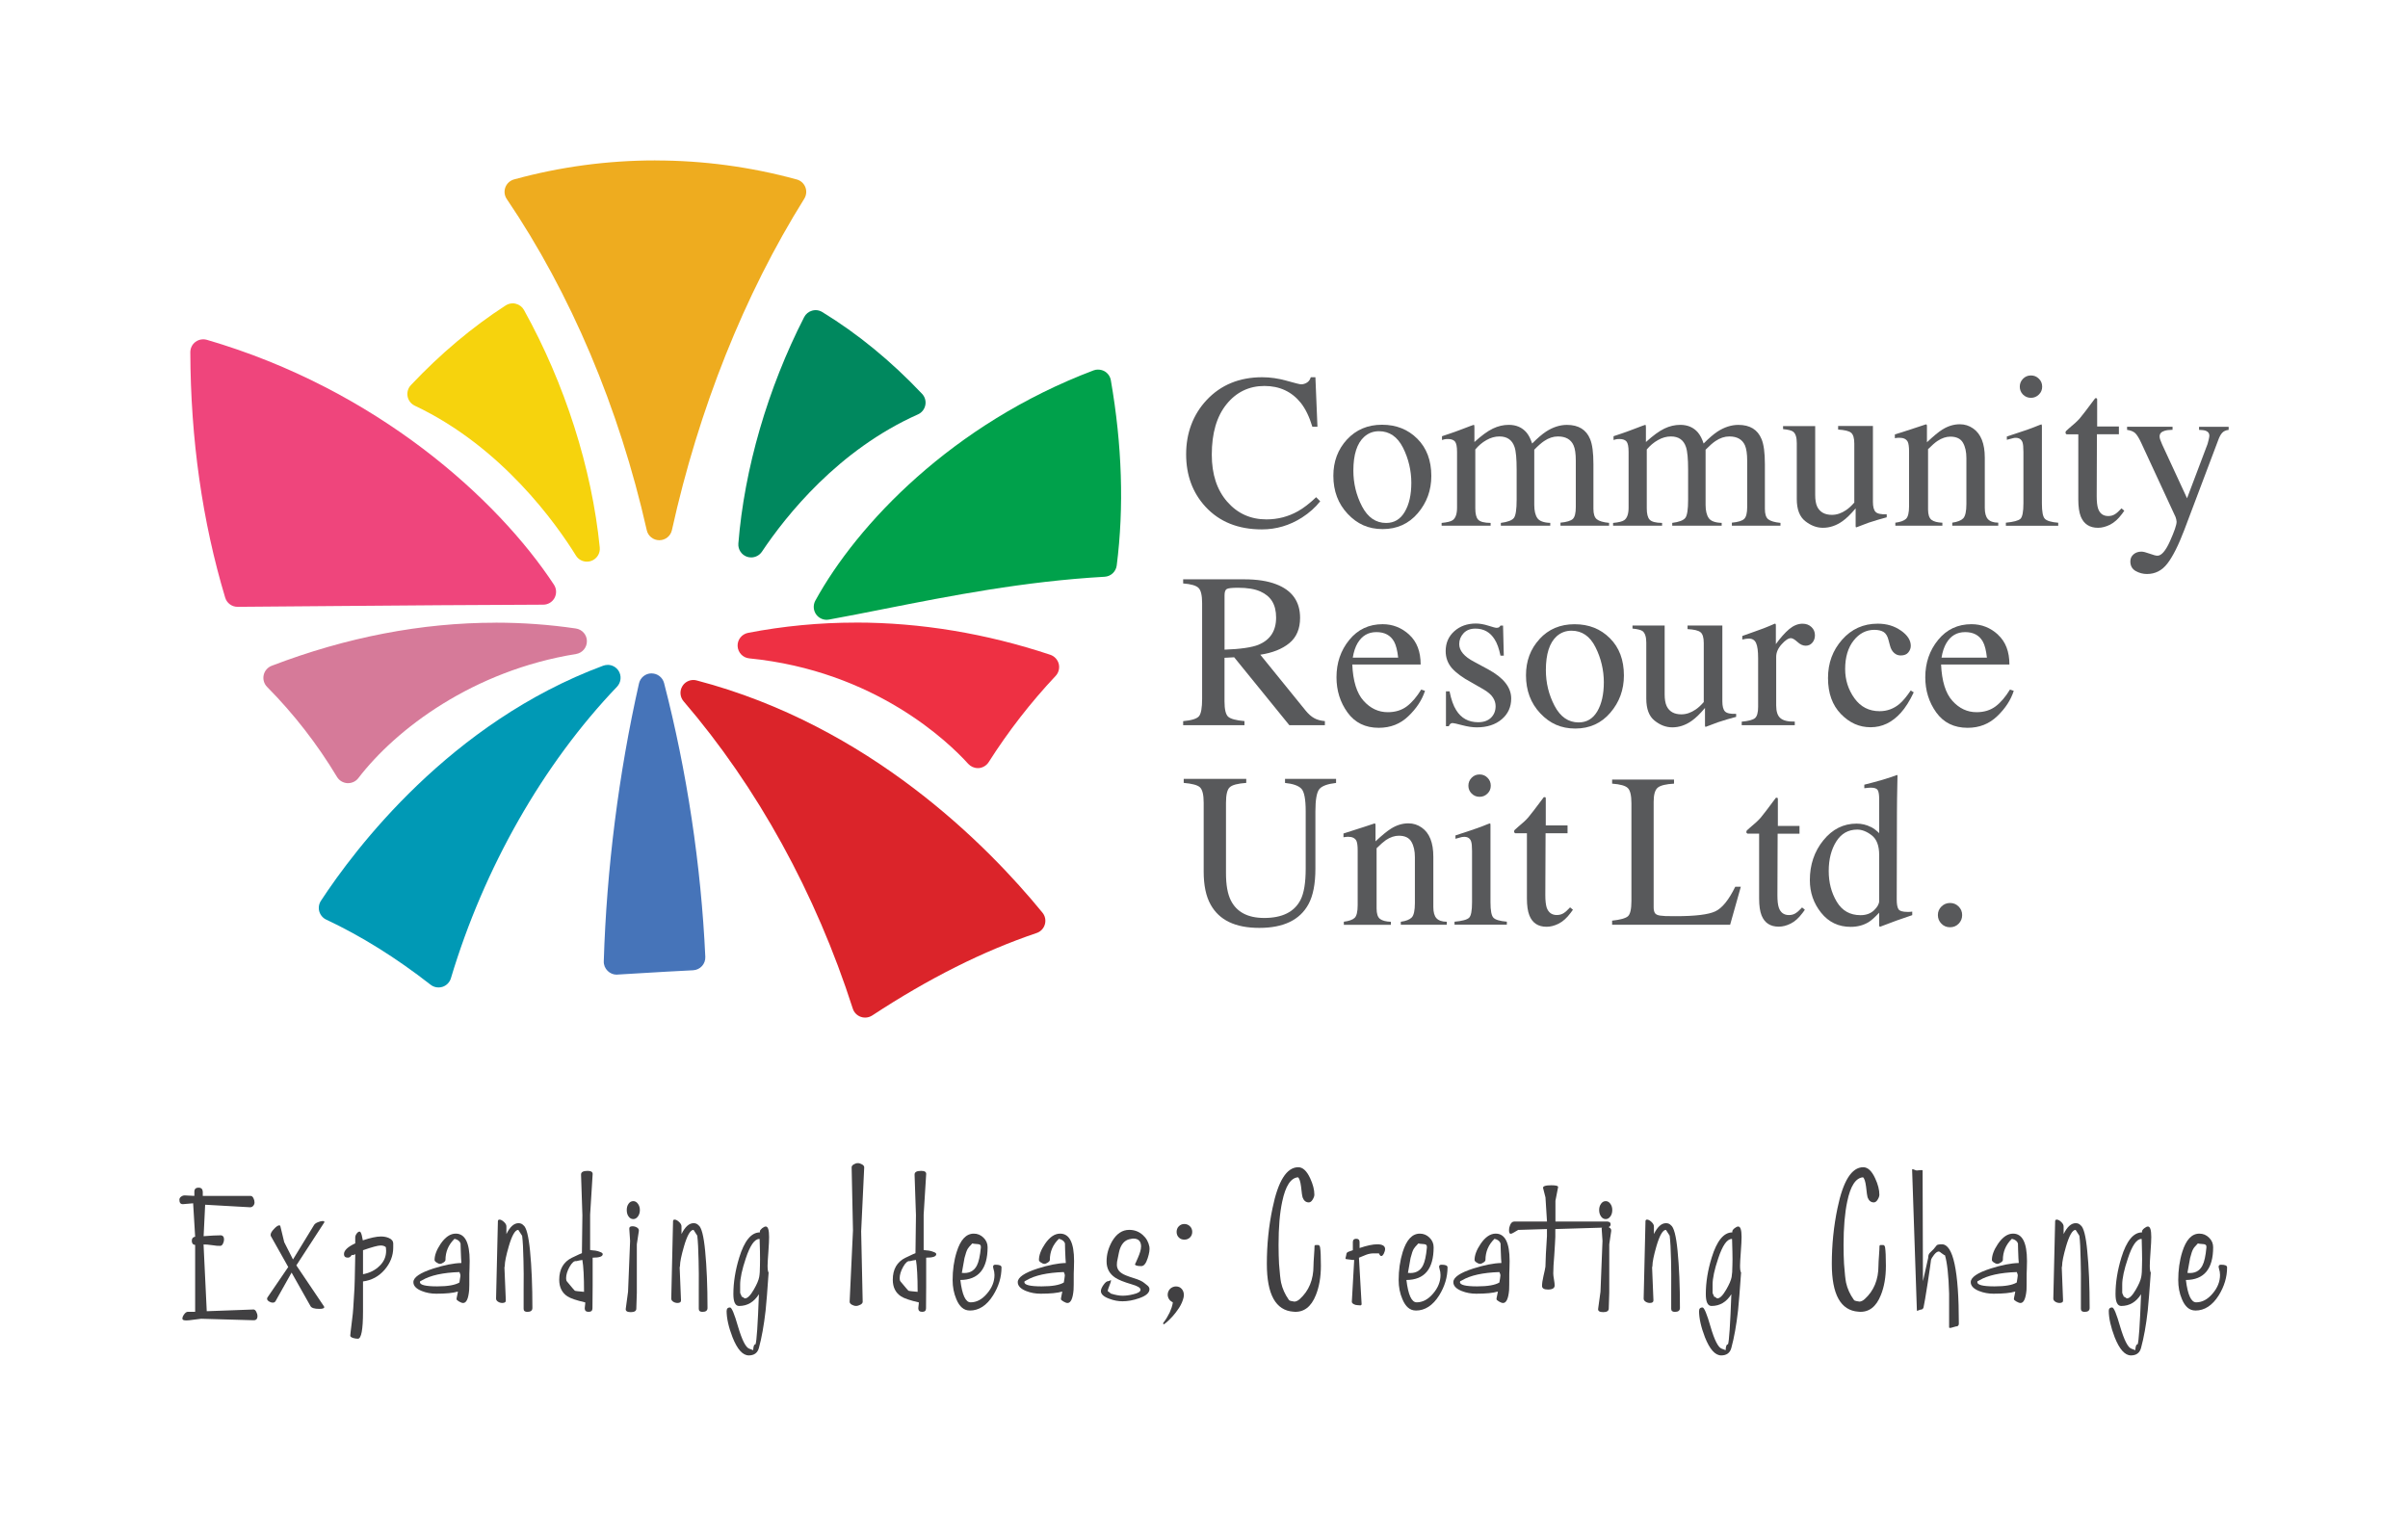 <?xml version="1.0" encoding="UTF-8"?>
<svg xmlns="http://www.w3.org/2000/svg" version="1.1" viewBox="0 0 647.69 407.73">
  <defs>
    <style>
      .cls-1 {
        fill: #58595b;
      }

      .cls-2 {
        fill: #eeac1f;
      }

      .cls-3 {
        fill: #ef457c;
      }

      .cls-4 {
        fill: #414042;
      }

      .cls-5 {
        fill: #00a14b;
      }

      .cls-6 {
        fill: #db242a;
      }

      .cls-7 {
        fill: #00885e;
      }

      .cls-8 {
        fill: #4674b9;
      }

      .cls-9 {
        fill: #0099b5;
      }

      .cls-10 {
        fill: #f6d30d;
      }

      .cls-11 {
        fill: #d67a99;
      }

      .cls-12 {
        fill: #ee3043;
      }
    </style>
  </defs>
  <!-- Generator: Adobe Illustrator 28.6.0, SVG Export Plug-In . SVG Version: 1.2.0 Build 709)  -->
  <g>
    <g id="Layer_1">
      <g>
        <g>
          <g>
            <path class="cls-4" d="M59.23,332.27c.69,0,1.03.39,1.03,1.13,0,.37-.1.75-.29,1.14-.19.39-.45.58-.75.58-.49.03-1.21-.03-2.21-.19-.98-.14-1.75-.21-2.26-.18l.86,17.95,12.52-.46c.3-.03.57.16.79.59.22.41.33.8.33,1.18,0,.79-.37,1.16-1.12,1.12l-14.01-.4-3.2.4c-1.24.15-1.86,0-1.86-.45,0-.33.16-.71.46-1.13.3-.42.62-.65.91-.68h2.06v-17.99c-.61-.07-.9-.44-.9-1.13,0-.63.3-.99.9-1.09l-.54-8.99-2.66.23c-.69.06-1.04-.34-1.04-1.18,0-.32.15-.61.46-.83.3-.23.62-.34.99-.34l2.58.13v-1.03c-.03-.79.34-1.18,1.13-1.18.73,0,1.1.38,1.13,1.11v1.11h12.88c.3,0,.55.2.75.6.19.39.29.77.29,1.14s-.12.67-.36.94c-.24.27-.53.39-.86.37l-12.06-.68-.41,8.46c1.98-.16,3.48-.23,4.48-.23Z"/>
            <path class="cls-4" d="M71.92,349.03l5.61-8.22-4.7-8.36c-.04-.1-.04-.19-.04-.28,0-.43.29-.95.9-1.59.6-.65,1.09-.98,1.45-.98.15,0,.24.09.27.23l1.04,4.3,2.36,4.65,5.69-9.31c.18-.27.51-.51,1.01-.71.5-.2.92-.32,1.29-.32.3,0,.45.07.45.23,0,.09-.03.16-.08.23l-7.46,11.47,7.46,11.07c.02.06.04.12.04.18,0,.3-.45.45-1.32.45-1.32,0-2.12-.25-2.39-.77l-5.07-8.99-4.34,7.72c-.16.24-.39.36-.72.36-.36,0-.7-.12-1.04-.33-.33-.23-.49-.46-.49-.71,0-.12.02-.22.09-.32Z"/>
            <path class="cls-4" d="M105.77,334.66v.91c0,2.2-.79,4.19-2.32,5.98-1.56,1.8-3.5,2.84-5.81,3.14v8.09c0,4.89-.46,7.32-1.37,7.32-.38,0-.79-.06-1.23-.18-.56-.18-.83-.39-.83-.63,0-.18.12-1.3.38-3.36.27-2.07.41-3.43.43-4.09.3-4.43.43-7.08.41-7.95v-.19c.05-2.58.11-4.71.13-6.36-.3.18-.53.27-.68.27-.21,0-.29-.05-.23-.14-.27.54-.63.82-1.09.82-.68,0-1.04-.32-1.04-.95,0-1,1.02-1.96,3.03-2.89v-1.59c0-.34.13-.68.38-1.03.26-.36.53-.55.8-.55.21,0,.41.35.59,1.04.1.42.18.86.27,1.32,2.07-.69,3.67-1.04,4.87-1.04.81,0,1.53.14,2.13.41.79.33,1.18.84,1.18,1.54v.13ZM97.64,342.75c1.78-.33,3.27-1.07,4.44-2.23,1.2-1.14,1.78-2.51,1.78-4.09,0-.29-.02-.61-.07-.95-.31-.3-.77-.46-1.42-.46-.73,0-2.3.43-4.73,1.27v6.45Z"/>
            <path class="cls-4" d="M123.16,347.41c-1.26.39-3.2.58-5.82.58-1.36,0-2.66-.23-3.88-.72-1.51-.6-2.27-1.39-2.27-2.39,0-1.29,1.79-2.51,5.36-3.66,2.92-.93,5.45-1.44,7.56-1.49l-.09-1.21c0-.37-.03-1.14-.09-2.32l-.05-1.71c-.19-.63-.73-1.05-1.62-1.27-1.62,1.57-2.44,3.47-2.44,5.7,0,.21-.18.45-.54.68-.36.25-.68.36-.95.36-.24,0-.54-.11-.9-.36-.37-.23-.54-.47-.54-.68,0-1.27.54-2.72,1.62-4.33,1.27-1.85,2.62-2.76,4.07-2.76,2.5,0,3.75,2.45,3.75,7.36,0,.52-.02,1.16-.04,1.95-.04.78-.05,1.27-.05,1.44,0,2.56,0,4.04-.05,4.43-.2,2.32-.74,3.48-1.62,3.48-.28,0-.63-.13-1.09-.39-.44-.26-.68-.48-.68-.65s.05-.49.16-.95c.1-.45.18-.8.2-1.08ZM123.57,344.97c0-.07.05-.43.17-1.13.13-.57.13-.97,0-1.22l-.17-.45c-4.46.15-7.81.89-10.04,2.21-.18.12-.34.19-.49.23l-.1.27c0,.76,1.55,1.14,4.66,1.14,2.83,0,4.82-.35,5.97-1.04Z"/>
            <path class="cls-4" d="M140.43,332.4c-.31-.47-.63-.99-.99-1.53l-.04-.05c-.84,0-1.69,1.47-2.55,4.42-.72,2.48-1.08,4.23-1.08,5.25,0,.15-.02.28-.09.4l.37,8.87c.04.47-.29.72-.95.72-.42,0-.8-.12-1.15-.34-.35-.23-.52-.5-.52-.84l.49-20.78c0-.31.15-.46.44-.46.35,0,.75.21,1.21.64.45.42.66.84.64,1.26v1.99c.96-1.96,2.04-2.93,3.24-2.93.54,0,.98.18,1.31.54.82.54,1.41,2.86,1.81,6.96.42,4.24.63,9.35.63,15.31,0,.69-.46,1.05-1.36,1.05-.67,0-1-.27-1-.82,0,1,0-.72,0-5.16.04-3.07.02-5.67-.04-7.8-.05-3.02-.18-5.25-.36-6.7Z"/>
            <path class="cls-4" d="M153.85,338.31c1.69-.81,2.57-1.22,2.67-1.22l.13-10.21-.36-10.9c-.03-.69.55-1.03,1.76-1.03.93,0,1.38.29,1.36.86l-.68,10.94v9.48c.27.06.74.12,1.4.17.46.07.93.2,1.41.41.39.15.58.34.58.54,0,.63-.9.95-2.71.95v7.56c-.02,3.4-.05,5.42-.05,6.06s-.35.95-1.04.95-1.04-.32-1.04-.95c0-.18.02-.42.07-.7.05-.29.07-.58.07-.89-2.35-.53-3.95-1.08-4.79-1.62-1.47-.97-2.21-2.46-2.21-4.48,0-2.83,1.15-4.8,3.44-5.93ZM156.65,338.91c-.63.09-1.17.2-1.62.32-.57-.12-1.18.39-1.82,1.51-.63,1.12-.94,2.16-.94,3.09,0,.39.07.68.22.86,1.29,1.56,2,2.4,2.12,2.49.12.08.95.18,2.48.31,0-4.03-.15-6.89-.45-8.58Z"/>
            <path class="cls-4" d="M171.84,331.09l-.55,3.61v13.06l-.14,4.29c-.02.6-.53.9-1.49.9s-1.43-.3-1.35-.9l.62-4.61.55-13.65-.22-3.26c-.03-.45.25-.68.85-.68.46,0,.86.12,1.23.34.36.23.52.52.5.88ZM168.58,325.48c0-.66.16-1.23.49-1.69.33-.47.76-.7,1.28-.7.47,0,.89.23,1.23.7.34.46.53,1.03.53,1.69,0,.7-.19,1.28-.53,1.74-.35.47-.76.7-1.23.7-.52,0-.95-.23-1.28-.7-.33-.46-.49-1.04-.49-1.74Z"/>
            <path class="cls-4" d="M187.56,332.4c-.3-.47-.63-.99-.98-1.53l-.05-.05c-.84,0-1.69,1.47-2.55,4.42-.72,2.48-1.08,4.23-1.08,5.25,0,.15-.03.28-.09.4l.36,8.87c.03.47-.29.72-.95.72-.42,0-.8-.12-1.15-.34-.34-.23-.52-.5-.52-.84l.48-20.78c0-.31.14-.46.43-.46.35,0,.75.21,1.21.64.45.42.66.84.63,1.26v1.99c.97-1.96,2.05-2.93,3.26-2.93.54,0,.97.18,1.3.54.82.54,1.42,2.86,1.81,6.96.41,4.24.63,9.35.63,15.31,0,.69-.45,1.05-1.36,1.05-.66,0-.99-.27-.99-.82,0,1,0-.72,0-5.16.04-3.07,0-5.67-.05-7.8-.06-3.02-.18-5.25-.35-6.7Z"/>
            <path class="cls-4" d="M195.46,352.55c0-.57.3-.86.91-.86.44,0,1.17,1.74,2.16,5.2,1.07,3.59,2.05,5.54,2.98,5.88l1.08.41c.04-1.05.24-1.58.63-1.58.3-.82.61-5.3.91-13.47-1.33,2.11-3.1,3.16-5.34,3.16-1.01,0-1.53-1.06-1.53-3.2,0-3.14.53-6.42,1.57-9.81,1.39-4.52,3.24-6.78,5.56-6.78v-.27c0-.24.21-.52.59-.84.41-.32.73-.47,1-.47.6,0,.89.95.89,2.81,0,.81-.06,2.13-.19,3.95-.13,1.82-.22,3.08-.22,3.77,0,.96.09,1.59.28,1.86-.33,4.79-.59,8.19-.81,10.21-.45,3.95-1.05,7.31-1.81,10.09-.37,1.31-1.27,1.98-2.71,1.98-1.63,0-3.09-1.62-4.38-4.88-1.06-2.75-1.59-5.12-1.59-7.14ZM199.08,347.68c0,.15.07.34.21.58.13.25.19.42.19.54.18,0,.35.08.49.22.16.15.28.23.41.23.68,0,1.48-.8,2.39-2.39.8-1.39,1.28-2.51,1.43-3.35.14-.73.21-1.78.21-3.17.03-.9.03-2.15,0-3.74-.05-1.69-.09-2.79-.09-3.3l-.08-.04c-1.28,0-2.49,1.75-3.65,5.25-1,2.98-1.51,5.33-1.51,7.05v2.12Z"/>
            <path class="cls-4" d="M232.45,314.01l-.82,17.21.41,18.94c0,.3-.2.56-.62.79-.43.23-.82.33-1.17.33s-.75-.11-1.13-.33c-.39-.23-.59-.49-.59-.79l.9-19.21-.36-16.95c0-.31.18-.56.56-.79.38-.23.74-.34,1.11-.34s.74.11,1.13.34c.39.23.58.48.58.79Z"/>
            <path class="cls-4" d="M243.57,338.31c1.69-.81,2.58-1.22,2.67-1.22l.13-10.21-.37-10.9c-.03-.69.55-1.03,1.77-1.03.94,0,1.39.29,1.35.86l-.68,10.94v9.48c.28.06.75.12,1.4.17.45.07.92.2,1.4.41.4.15.59.34.59.54,0,.63-.89.95-2.71.95v7.56c-.02,3.4-.04,5.42-.04,6.06s-.34.95-1.03.95-1.05-.32-1.05-.95c0-.18.04-.42.07-.7.04-.29.08-.58.08-.89-2.36-.53-3.95-1.08-4.79-1.62-1.48-.97-2.22-2.46-2.22-4.48,0-2.83,1.15-4.8,3.44-5.93ZM246.37,338.91c-.64.09-1.18.2-1.62.32-.57-.12-1.18.39-1.81,1.51-.63,1.12-.95,2.16-.95,3.09,0,.39.07.68.22.86,1.31,1.56,2.01,2.4,2.12,2.49.13.08.96.18,2.49.31,0-4.03-.16-6.89-.45-8.58Z"/>
            <path class="cls-4" d="M260.83,352.51c-1.57,0-2.78-1.03-3.61-3.08-.66-1.56-.99-3.26-.99-5.11,0-2.68.35-5.21,1.09-7.56,1.02-3.29,2.55-4.93,4.61-4.93.99,0,1.85.35,2.6,1.08.74.72,1.11,1.58,1.11,2.58,0,5.84-2.45,8.78-7.33,8.81.48,4.01,1.4,6.01,2.76,6.01,1.6,0,3.07-.77,4.4-2.34,1.35-1.56,2.02-3.23,2.02-5.01,0-.58-.1-1.14-.28-1.68-.23-.73-.05-1.09.54-1.09,1.09,0,1.63.23,1.63.72,0,2.61-.75,5.11-2.27,7.53-1.71,2.72-3.8,4.08-6.28,4.08ZM261.51,334.48c-.71.75-1.13,1.23-1.22,1.44-.26.42-.55,1.24-.86,2.45l-.72,4.02c1.9.21,3.24-.44,4.03-1.95.51-.96.87-2.59,1.09-4.88.06-.59-.21-.88-.82-.91-.87-.06-1.37-.12-1.49-.18Z"/>
            <path class="cls-4" d="M285.73,347.41c-1.27.39-3.21.58-5.83.58-1.36,0-2.66-.23-3.9-.72-1.49-.6-2.25-1.39-2.25-2.39,0-1.29,1.79-2.51,5.35-3.66,2.94-.93,5.46-1.44,7.58-1.49l-.09-1.21c0-.37-.04-1.14-.1-2.32l-.04-1.71c-.18-.63-.73-1.05-1.63-1.27-1.62,1.57-2.44,3.47-2.44,5.7,0,.21-.18.45-.54.68-.36.25-.67.36-.94.36-.25,0-.55-.11-.91-.36-.37-.23-.54-.47-.54-.68,0-1.27.54-2.72,1.63-4.33,1.27-1.85,2.61-2.76,4.07-2.76,2.5,0,3.75,2.45,3.75,7.36,0,.52-.02,1.16-.04,1.95-.03.78-.05,1.27-.05,1.44,0,2.56,0,4.04-.05,4.43-.2,2.32-.76,3.48-1.62,3.48-.27,0-.64-.13-1.08-.39-.46-.26-.69-.48-.69-.65s.05-.49.15-.95c.11-.45.18-.8.21-1.08ZM286.14,344.97c0-.07.05-.43.18-1.13.12-.57.12-.97,0-1.22l-.18-.45c-4.46.15-7.81.89-10.04,2.21-.17.12-.34.19-.49.23l-.08.27c0,.76,1.55,1.14,4.65,1.14,2.82,0,4.81-.35,5.96-1.04Z"/>
            <path class="cls-4" d="M306.93,335.38c0-1.48-.7-2.22-2.09-2.22-.21,0-.44.04-.68.1-1.36.18-2.32,1.04-2.89,2.57-.16.34-.42,1.53-.81,3.58-.03.26-.05.52-.05.77,0,1.02.48,1.81,1.44,2.39.49.33,1.51.74,3.07,1.22,1.38.43,2.34.86,2.85,1.31.27.21.55.44.85.68.31.24.48.53.55.86.09,1.06-.85,1.91-2.8,2.58-1.57.55-3.04.81-4.43.81-1.16,0-2.36-.21-3.57-.68-1.5-.54-2.26-1.23-2.26-2.08,0-.42.23-.97.7-1.65.48-.67.89-1.01,1.29-1.01.15,0,.38-.09.68-.28.03,0,.04.07.04.19,0,.18-.14.61-.42,1.3-.29.7-.44,1.2-.44,1.5.37.21.63.42.81.63,1.23.39,2.29.58,3.16.58s1.82-.11,2.8-.36c1.36-.3,2.04-.72,2.04-1.27,0-.5-.8-.99-2.39-1.44-2.12-.62-3.58-1.22-4.39-1.77-1.56-1.02-2.35-2.48-2.35-4.38s.48-3.58,1.44-5.34c1.21-2.1,2.76-3.15,4.66-3.15,1.41,0,2.63.47,3.65,1.39.95.84,1.53,1.9,1.77,3.16.12.75-.04,1.78-.46,3.07-.45,1.41-1.02,2.13-1.71,2.13-1.15,0-1.71-.18-1.71-.51,0,.07.27-.52.81-1.77.54-1.25.82-2.22.82-2.92Z"/>
            <path class="cls-4" d="M318.37,348.94c-.23.99-.64,1.93-1.21,2.82-.59.89-1.17,1.68-1.79,2.35-.62.68-1.17,1.21-1.64,1.6-.46.4-.71.56-.74.5-.18-.15-.18-.31,0-.5.6-.78,1.14-1.67,1.62-2.66.1-.24.19-.48.28-.7.09-.22.19-.46.27-.7.03-.11.06-.24.09-.34.04-.11.06-.22.09-.33.03-.07.04-.12.04-.19,0-.07.02-.12.04-.19v-.16s.03-.07.05-.1v-.04c-.58-.24-.98-.64-1.22-1.2-.23-.55-.23-1.12,0-1.69.24-.57.63-.97,1.2-1.2.55-.23,1.11-.23,1.7-.02.5.23.87.62,1.08,1.12.21.51.26,1.05.13,1.63ZM316.48,331.36c0-.59.2-1.11.59-1.5.39-.4.89-.62,1.49-.62s1.11.22,1.51.62c.41.4.61.91.61,1.5s-.2,1.11-.61,1.5c-.4.4-.91.59-1.51.59s-1.1-.19-1.49-.59c-.39-.39-.59-.88-.59-1.5Z"/>
            <path class="cls-4" d="M348.07,352.83h-.18c-4.76-.34-7.14-4.62-7.14-12.88,0-5.12.5-10.12,1.53-14.99,1.5-7.33,3.81-10.99,6.92-10.99,1.23,0,2.29,1,3.21,2.99.75,1.62,1.12,3.09,1.12,4.38,0,.39-.15.83-.46,1.33-.29.5-.65.76-1.04.76-.78,0-1.34-.46-1.67-1.36-.09-.21-.23-1.18-.41-2.89-.18-1.39-.45-2.22-.82-2.5-1.95.16-3.36,2.32-4.24,6.51-.67,3.07-.99,6.96-.99,11.66,0,1.92.05,3.65.13,5.14.19,2.51.37,4.18.55,5.02.36,1.63,1.05,3.17,2.07,4.61.13.2.37.3.73.36.28.06.54.11.82.14.46-.04.92-.25,1.4-.68,2.47-2.23,3.7-5.23,3.7-8.99,0-.54.05-1.43.14-2.67.09-1.23.14-2.12.14-2.66,0-.03,0-.06.04-.09h.05s.01-.05.04-.05v-.04s.05-.04.09-.04h.82c.23.06.39.27.45.63.15.88.22,2.52.22,4.93,0,3.05-.46,5.67-1.36,7.91-1.26,3.17-3.23,4.65-5.88,4.48ZM347.89,352.83l.04-.46h.18l-.05.46h-.18Z"/>
            <path class="cls-4" d="M370.89,337.14h-1.45c-.66,0-1.32.13-1.99.38-.66.26-1.3.52-1.93.79l.72,12.48c0,.14-.06.25-.19.32-.1.02-.25.02-.47,0-.29-.04-.48-.05-.55-.05-.3,0-.62-.09-.94-.27-.32-.19-.48-.4-.48-.63l.63-11.25c-.12.04-.49,0-1.11-.09-.61-.08-.95-.13-1.01-.13-.15,0-.22-.08-.22-.23,0-.06.04-.2.11-.46.07-.23.11-.4.11-.49,0-.39.19-.67.59-.81.39-.16.78-.29,1.17-.41v-2.17c0-.61.31-.91.9-.91s.91.3.91.91v1.58c1.96-.66,3.54-1,4.75-1,1.41,0,2.12.43,2.12,1.32,0,.29-.11.67-.33,1.14-.23.46-.46.7-.71.7-.21,0-.42-.25-.63-.73Z"/>
            <path class="cls-4" d="M380.81,352.51c-1.57,0-2.77-1.03-3.61-3.08-.67-1.56-1-3.26-1-5.11,0-2.68.37-5.21,1.09-7.56,1.03-3.29,2.57-4.93,4.61-4.93.99,0,1.86.35,2.6,1.08.74.72,1.11,1.58,1.11,2.58,0,5.84-2.44,8.78-7.32,8.81.48,4.01,1.39,6.01,2.76,6.01,1.59,0,3.07-.77,4.4-2.34,1.34-1.56,2.01-3.23,2.01-5.01,0-.58-.09-1.14-.27-1.68-.24-.73-.06-1.09.54-1.09,1.08,0,1.62.23,1.62.72,0,2.61-.75,5.11-2.25,7.53-1.72,2.72-3.81,4.08-6.28,4.08ZM381.49,334.48c-.72.75-1.13,1.23-1.22,1.44-.27.42-.55,1.24-.86,2.45l-.71,4.02c1.89.21,3.24-.44,4.02-1.95.51-.96.87-2.59,1.08-4.88.06-.59-.21-.88-.82-.91-.87-.06-1.36-.12-1.49-.18Z"/>
            <path class="cls-4" d="M402.88,347.41c-1.27.39-3.2.58-5.83.58-1.34,0-2.65-.23-3.88-.72-1.5-.6-2.26-1.39-2.26-2.39,0-1.29,1.78-2.51,5.35-3.66,2.94-.93,5.46-1.44,7.58-1.49l-.09-1.21c0-.37-.04-1.14-.09-2.32l-.05-1.71c-.19-.63-.72-1.05-1.62-1.27-1.62,1.57-2.44,3.47-2.44,5.7,0,.21-.18.45-.54.68-.36.25-.68.36-.95.36-.23,0-.54-.11-.9-.36-.36-.23-.54-.47-.54-.68,0-1.27.54-2.72,1.63-4.33,1.25-1.85,2.62-2.76,4.06-2.76,2.5,0,3.74,2.45,3.74,7.36,0,.52-.02,1.16-.04,1.95-.03.78-.05,1.27-.05,1.44,0,2.56-.02,4.04-.05,4.43-.2,2.32-.75,3.48-1.62,3.48-.28,0-.64-.13-1.09-.39-.46-.26-.68-.48-.68-.65s.05-.49.16-.95c.11-.45.16-.8.2-1.08ZM403.29,344.97c0-.07.07-.43.19-1.13.12-.57.12-.97,0-1.22l-.19-.45c-4.45.15-7.8.89-10.02,2.21-.19.12-.35.19-.5.23l-.09.27c0,.76,1.56,1.14,4.65,1.14,2.82,0,4.83-.35,5.96-1.04Z"/>
            <path class="cls-4" d="M432.08,328.56c.76,0,1.13.25,1.13.77s-.39.83-1.18.86l-13.69.41v2.11c-.04.93-.12,2.56-.28,4.9-.18,2.09-.27,3.74-.27,4.94,0,.35.06.9.19,1.62.13.71.18,1.26.18,1.61,0,.72-.6,1.09-1.8,1.09-1.06,0-1.59-.33-1.59-.96,0-.67.12-1.53.37-2.61.3-1.27.48-2.12.54-2.58.03-1.84.16-4.58.41-8.22v-1.9l-7.73.23c-.05,0-.35.18-.89.52-.55.35-.92.52-1.14.52-.29,0-.44-.31-.44-.95,0-.52.11-1,.31-1.45.27-.6.63-.89,1.08-.89h8.82l-.41-6.5-.64-2.5c-.12-.5.63-.76,2.23-.76,1.3,0,1.9.18,1.8.54l-.71,3.63v5.59h13.74Z"/>
            <path class="cls-4" d="M433.38,331.09l-.53,3.61v13.06l-.14,4.29c-.04.6-.53.9-1.49.9s-1.45-.3-1.36-.9l.63-4.61.54-13.65-.22-3.26c-.04-.45.26-.68.86-.68.45,0,.86.12,1.21.34.36.23.54.52.49.88ZM430.13,325.48c0-.66.17-1.23.51-1.69.33-.47.75-.7,1.26-.7.48,0,.9.23,1.24.7.35.46.52,1.03.52,1.69,0,.7-.17,1.28-.52,1.74-.34.47-.76.7-1.24.7-.51,0-.93-.23-1.26-.7-.33-.46-.51-1.04-.51-1.74Z"/>
            <path class="cls-4" d="M449.11,332.4c-.29-.47-.62-.99-.98-1.53l-.05-.05c-.83,0-1.69,1.47-2.55,4.42-.71,2.48-1.07,4.23-1.07,5.25,0,.15-.04.28-.09.4l.36,8.87c.02.47-.29.72-.96.72-.42,0-.8-.12-1.15-.34-.34-.23-.52-.5-.52-.84l.49-20.78c0-.31.13-.46.43-.46.34,0,.74.21,1.2.64.45.42.66.84.64,1.26v1.99c.95-1.96,2.04-2.93,3.25-2.93.54,0,.98.18,1.31.54.81.54,1.42,2.86,1.81,6.96.42,4.24.63,9.35.63,15.31,0,.69-.45,1.05-1.36,1.05-.66,0-.99-.27-.99-.82,0,1,0-.72,0-5.16.03-3.07.01-5.67-.04-7.8-.06-3.02-.19-5.25-.37-6.7Z"/>
            <path class="cls-4" d="M457.02,352.55c0-.57.3-.86.91-.86.45,0,1.18,1.74,2.17,5.2,1.04,3.59,2.05,5.54,2.97,5.88l1.09.41c.02-1.05.24-1.58.63-1.58.3-.82.6-5.3.9-13.47-1.33,2.11-3.1,3.16-5.33,3.16-1.02,0-1.54-1.06-1.54-3.2,0-3.14.53-6.42,1.58-9.81,1.39-4.52,3.24-6.78,5.55-6.78v-.27c0-.24.2-.52.59-.84.4-.32.73-.47,1-.47.6,0,.9.95.9,2.81,0,.81-.06,2.13-.2,3.95-.13,1.82-.21,3.08-.21,3.77,0,.96.09,1.59.28,1.86-.34,4.79-.61,8.19-.82,10.21-.45,3.95-1.05,7.31-1.81,10.09-.36,1.31-1.27,1.98-2.71,1.98-1.63,0-3.09-1.62-4.38-4.88-1.06-2.75-1.59-5.12-1.59-7.14ZM460.64,347.68c0,.15.06.34.2.58.14.25.2.42.2.54.18,0,.34.08.49.22.15.15.29.23.4.23.68,0,1.48-.8,2.39-2.39.81-1.39,1.28-2.51,1.44-3.35.13-.73.21-1.78.21-3.17.04-.9.04-2.15,0-3.74-.05-1.69-.09-2.79-.09-3.3l-.07-.04c-1.29,0-2.5,1.75-3.66,5.25-1.01,2.98-1.51,5.33-1.51,7.05v2.12Z"/>
            <path class="cls-4" d="M500.03,352.83h-.18c-4.76-.34-7.14-4.62-7.14-12.88,0-5.12.51-10.12,1.53-14.99,1.51-7.33,3.82-10.99,6.92-10.99,1.23,0,2.3,1,3.21,2.99.76,1.62,1.13,3.09,1.13,4.38,0,.39-.14.83-.45,1.33-.3.5-.65.76-1.04.76-.79,0-1.34-.46-1.68-1.36-.09-.21-.22-1.18-.41-2.89-.18-1.39-.45-2.22-.82-2.5-1.96.16-3.37,2.32-4.24,6.51-.65,3.07-.99,6.96-.99,11.66,0,1.92.04,3.65.13,5.14.18,2.51.37,4.18.54,5.02.36,1.63,1.05,3.17,2.09,4.61.12.2.35.3.72.36.27.06.53.11.82.14.45-.04.91-.25,1.39-.68,2.46-2.23,3.7-5.23,3.7-8.99,0-.54.05-1.43.14-2.67.09-1.23.14-2.12.14-2.66,0-.03.02-.06.04-.09h.05s.01-.05.05-.05v-.04s.06-.04.09-.04h.81c.25.06.39.27.46.63.14.88.22,2.52.22,4.93,0,3.05-.45,5.67-1.36,7.91-1.26,3.17-3.21,4.65-5.87,4.48ZM499.86,352.83l.04-.46h.2l-.06.46h-.18Z"/>
            <path class="cls-4" d="M520.87,335.02c.15-.21.64-.32,1.44-.32,3.05,0,4.57,7.11,4.57,21.33,0,.52-.27.77-.81.77-.09,0-.34.07-.74.21-.4.13-.69.19-.84.19-.16,0-.23-.05-.23-.18v-9.05c-.14-4.9-.52-8.35-1.12-10.34-.06.06-.32-.09-.79-.45-.46-.37-.75-.55-.83-.55-.4,0-.83.29-1.3.88-.46.59-.74,1.06-.83,1.42-.04.49-.34,2.53-.88,6.12-.56,3.58-.93,5.76-1.11,6.54-.1.45-.35.68-.77.68-.09,0-.26.06-.51.16-.24.11-.37.16-.4.16-.09,0-.13-.05-.13-.14l-1.28-37.78c0-.12.05-.19.15-.19.06,0,.24.07.52.19.29.12.48.18.62.18-.07,0,.23-.04.9-.09.42-.05.63-.03.63.09l.09,29.78,1.41-6.27c0-.61.14-1.06.45-1.36.3-.3.64-.63.99-.98l.82-1ZM517.4,351.61v.05c-.04.11-.1.23-.19.32.12-.09.19-.21.19-.37Z"/>
            <path class="cls-4" d="M542.04,347.41c-1.26.39-3.2.58-5.83.58-1.35,0-2.65-.23-3.88-.72-1.49-.6-2.25-1.39-2.25-2.39,0-1.29,1.78-2.51,5.35-3.66,2.92-.93,5.46-1.44,7.57-1.49l-.09-1.21c0-.37-.04-1.14-.09-2.32l-.04-1.71c-.19-.63-.73-1.05-1.63-1.27-1.62,1.57-2.43,3.47-2.43,5.7,0,.21-.18.45-.55.68-.36.25-.68.36-.95.36-.25,0-.55-.11-.91-.36-.36-.23-.54-.47-.54-.68,0-1.27.54-2.72,1.63-4.33,1.26-1.85,2.61-2.76,4.07-2.76,2.5,0,3.74,2.45,3.74,7.36,0,.52,0,1.16-.04,1.95-.03.78-.05,1.27-.05,1.44,0,2.56-.01,4.04-.04,4.43-.21,2.32-.75,3.48-1.62,3.48-.27,0-.64-.13-1.09-.39-.46-.26-.68-.48-.68-.65s.05-.49.16-.95c.11-.45.16-.8.2-1.08ZM542.45,344.97c0-.07.06-.43.18-1.13.12-.57.12-.97,0-1.22l-.18-.45c-4.46.15-7.8.89-10.04,2.21-.18.12-.35.19-.5.23l-.07.27c0,.76,1.54,1.14,4.64,1.14,2.84,0,4.83-.35,5.97-1.04Z"/>
            <path class="cls-4" d="M559.3,332.4c-.29-.47-.63-.99-.98-1.53l-.04-.05c-.84,0-1.69,1.47-2.56,4.42-.71,2.48-1.07,4.23-1.07,5.25,0,.15-.04.28-.09.4l.35,8.87c.04.47-.28.72-.94.72-.42,0-.81-.12-1.16-.34-.34-.23-.52-.5-.52-.84l.49-20.78c0-.31.14-.46.44-.46.34,0,.75.21,1.2.64.45.42.66.84.64,1.26v1.99c.96-1.96,2.04-2.93,3.25-2.93.54,0,.98.18,1.3.54.82.54,1.43,2.86,1.81,6.96.43,4.24.64,9.35.64,15.31,0,.69-.45,1.05-1.35,1.05-.67,0-1-.27-1-.82,0,1,0-.72,0-5.16.03-3.07.01-5.67-.06-7.8-.05-3.02-.16-5.25-.35-6.7Z"/>
            <path class="cls-4" d="M567.21,352.55c0-.57.31-.86.91-.86.46,0,1.17,1.74,2.16,5.2,1.07,3.59,2.06,5.54,2.99,5.88l1.08.41c.04-1.05.25-1.58.63-1.58.3-.82.61-5.3.91-13.47-1.33,2.11-3.1,3.16-5.33,3.16-1.02,0-1.54-1.06-1.54-3.2,0-3.14.54-6.42,1.57-9.81,1.4-4.52,3.25-6.78,5.56-6.78v-.27c0-.24.21-.52.6-.84.4-.32.73-.47.99-.47.61,0,.9.95.9,2.81,0,.81-.06,2.13-.2,3.95-.13,1.82-.2,3.08-.2,3.77,0,.96.08,1.59.27,1.86-.34,4.79-.61,8.19-.82,10.21-.44,3.95-1.05,7.31-1.81,10.09-.36,1.31-1.26,1.98-2.71,1.98-1.62,0-3.08-1.62-4.37-4.88-1.05-2.75-1.59-5.12-1.59-7.14ZM570.82,347.68c0,.15.07.34.2.58.13.25.21.42.21.54.16,0,.33.08.48.22.16.15.29.23.4.23.68,0,1.48-.8,2.39-2.39.81-1.39,1.28-2.51,1.43-3.35.15-.73.21-1.78.21-3.17.04-.9.04-2.15,0-3.74-.05-1.69-.08-2.79-.08-3.3l-.08-.04c-1.28,0-2.49,1.75-3.64,5.25-1.01,2.98-1.52,5.33-1.52,7.05v2.12Z"/>
            <path class="cls-4" d="M590.48,352.51c-1.57,0-2.77-1.03-3.61-3.08-.67-1.56-.98-3.26-.98-5.11,0-2.68.35-5.21,1.08-7.56,1.02-3.29,2.56-4.93,4.6-4.93,1,0,1.87.35,2.6,1.08.75.72,1.11,1.58,1.11,2.58,0,5.84-2.44,8.78-7.33,8.81.49,4.01,1.41,6.01,2.77,6.01,1.6,0,3.06-.77,4.4-2.34,1.34-1.56,2.01-3.23,2.01-5.01,0-.58-.09-1.14-.27-1.68-.25-.73-.05-1.09.54-1.09,1.09,0,1.63.23,1.63.72,0,2.61-.75,5.11-2.25,7.53-1.72,2.72-3.82,4.08-6.29,4.08ZM591.16,334.48c-.72.75-1.13,1.23-1.21,1.44-.27.42-.56,1.24-.86,2.45l-.73,4.02c1.9.21,3.24-.44,4.02-1.95.52-.96.88-2.59,1.09-4.88.07-.59-.21-.88-.81-.91-.88-.06-1.37-.12-1.49-.18Z"/>
          </g>
          <g>
            <path class="cls-2" d="M176.28,43.15c-12.83,0-25.63,1.71-38.01,5.11-1.08.3-1.95,1.09-2.34,2.14-.39,1.05-.25,2.23.39,3.15,17.19,25.37,30.22,56.16,37.64,89.05.34,1.59,1.76,2.71,3.38,2.71h0c1.64,0,3.04-1.13,3.39-2.72,7.18-32.53,19.48-63.36,35.6-89.14.58-.93.69-2.09.29-3.1-.4-1.03-1.26-1.8-2.32-2.08-12.39-3.39-25.17-5.11-38.02-5.11Z"/>
            <path class="cls-7" d="M219.38,83.42c-.32,0-.63.05-.95.14-.92.26-1.7.89-2.14,1.76-9.8,19.16-16.08,40.79-17.69,60.89-.12,1.57.83,3.03,2.32,3.55.37.12.75.18,1.14.18,1.12,0,2.22-.56,2.88-1.54,6.47-9.68,20.52-27.38,41.96-36.93,1.04-.46,1.77-1.39,1.99-2.5.22-1.1-.11-2.24-.9-3.06-8.3-8.78-17.32-16.17-26.81-21.97-.54-.34-1.18-.52-1.81-.52Z"/>
            <path class="cls-5" d="M295.38,99.41c-.41,0-.83.06-1.22.21-38.04,14.39-63.61,41.45-74.86,61.95-.64,1.18-.55,2.62.23,3.71.66.91,1.72,1.44,2.82,1.44l.61-.06c4.81-.88,9.75-1.85,14.98-2.89,17.56-3.47,37.47-7.4,59.18-8.63,1.67-.09,3.03-1.37,3.25-3.03,1.99-15.64,1.45-32.41-1.58-49.82-.18-1.03-.81-1.92-1.7-2.43-.54-.29-1.13-.44-1.72-.44Z"/>
            <path class="cls-12" d="M230.17,167.47h0c-9.76,0-19.5.93-28.96,2.76-1.7.34-2.89,1.85-2.81,3.57.09,1.72,1.41,3.12,3.12,3.29,33.86,3.36,53.66,22.57,58.91,28.38.67.73,1.6,1.14,2.58,1.14h.29c1.08-.11,2.05-.7,2.64-1.62,5.25-8.27,11.31-16.07,18-23.18.81-.86,1.12-2.09.84-3.23-.3-1.15-1.15-2.07-2.27-2.45-17.3-5.75-34.91-8.67-52.35-8.67Z"/>
            <path class="cls-6" d="M186.5,182.91c-1.18,0-2.3.6-2.94,1.63-.81,1.28-.68,2.95.31,4.1,19.85,23.11,35.57,51.7,45.51,82.67.32,1.03,1.13,1.85,2.15,2.21.37.14.77.2,1.16.2.66,0,1.32-.19,1.9-.56,15.37-10.08,29.83-17.32,44.23-22.19,1.09-.36,1.91-1.23,2.22-2.32.32-1.1.08-2.27-.64-3.15-14.8-18.12-46.58-50.32-93.01-62.47-.29-.08-.58-.12-.88-.12Z"/>
            <path class="cls-8" d="M175.26,181.13h-.06c-1.59.02-2.98,1.14-3.33,2.71-5.45,24.12-8.72,49.97-9.47,74.73-.04.98.35,1.92,1.05,2.6.64.63,1.51,1,2.41,1l.2-.02,6.06-.36c4.73-.28,9.51-.57,14.3-.8,1.91-.09,3.38-1.71,3.29-3.62-1.13-24.58-4.97-50.04-11.09-73.63-.4-1.54-1.79-2.6-3.36-2.6Z"/>
            <path class="cls-9" d="M163.46,178.85c-.4,0-.81.07-1.21.21-41.17,15.28-66.81,49.33-75.94,63.26-.54.84-.7,1.87-.43,2.84.28.97.96,1.78,1.86,2.2,9.43,4.43,18.87,10.32,28.08,17.52.62.49,1.37.73,2.13.73.36,0,.72-.05,1.06-.16,1.09-.35,1.94-1.21,2.27-2.31,8.92-29.76,24.79-57.62,44.68-78.42,1.11-1.17,1.28-2.96.4-4.31-.66-1-1.76-1.57-2.9-1.57Z"/>
            <path class="cls-11" d="M133.3,167.5c-19.87,0-40.13,3.89-60.23,11.59-1.09.42-1.9,1.36-2.15,2.51-.25,1.14.1,2.34.92,3.17,7.19,7.26,13.51,15.4,18.81,24.22.59.98,1.63,1.6,2.77,1.67h.2c1.07,0,2.1-.49,2.76-1.35,10.13-13.21,30.85-28.92,58.57-33.39,1.69-.28,2.93-1.74,2.91-3.46,0-1.71-1.27-3.15-2.97-3.4-7.09-1.05-14.36-1.57-21.59-1.57Z"/>
            <path class="cls-3" d="M54.67,91.27c-.75,0-1.49.24-2.11.7-.87.66-1.37,1.69-1.37,2.79.08,23.37,3.24,45.57,9.38,66,.43,1.46,1.79,2.47,3.32,2.47h.03c8.94-.05,17.91-.14,26.9-.22,18.07-.15,36.78-.3,55.3-.36,1.27,0,2.44-.7,3.04-1.82.6-1.12.54-2.48-.16-3.55-15.22-23.14-47.76-52.58-93.36-65.87-.32-.09-.65-.14-.96-.14Z"/>
            <path class="cls-10" d="M137.9,81.6c-.66,0-1.31.19-1.89.56-8.97,5.8-17.55,13.01-25.49,21.43-.77.81-1.09,1.93-.89,3.03.2,1.09.92,2.02,1.92,2.5,23.48,11.09,38.15,31.91,43.36,40.32.64,1.05,1.77,1.64,2.95,1.64.37,0,.75-.05,1.11-.18,1.54-.52,2.51-2.02,2.35-3.63-2.13-21.36-9.37-44.04-20.38-63.88-.46-.84-1.26-1.45-2.2-1.68-.28-.08-.56-.12-.84-.12Z"/>
          </g>
          <g>
            <path class="cls-1" d="M346.12,102.43c2.27.64,3.54.95,3.81.95.55,0,1.09-.15,1.59-.46.51-.31.85-.79,1.04-1.44h1.25l.55,13.31h-1.37c-.79-2.63-1.82-4.77-3.09-6.4-2.44-3.04-5.71-4.57-9.81-4.57s-7.55,1.64-10.19,4.92c-2.65,3.28-3.96,7.8-3.96,13.56,0,5.29,1.39,9.51,4.16,12.67,2.77,3.16,6.28,4.74,10.53,4.74,3.08,0,5.89-.74,8.49-2.2,1.49-.83,3.12-2.09,4.89-3.77l1.09,1.1c-1.3,1.66-2.94,3.11-4.89,4.37-3.32,2.12-6.92,3.19-10.8,3.19-6.37,0-11.44-2.04-15.18-6.11-3.46-3.77-5.19-8.47-5.19-14.11s1.83-10.62,5.48-14.54c3.83-4.11,8.84-6.17,14.99-6.17,2.15,0,4.35.32,6.6.95Z"/>
            <path class="cls-1" d="M362.31,118.22c2.44-2.64,5.58-3.97,9.42-3.97s6.99,1.26,9.5,3.77c2.51,2.51,3.76,5.85,3.76,10.02,0,3.83-1.22,7.18-3.65,10.02-2.43,2.84-5.58,4.26-9.44,4.26s-6.84-1.37-9.4-4.09c-2.57-2.72-3.86-6.14-3.86-10.26,0-3.84,1.22-7.09,3.66-9.75ZM366.93,117.5c-1.93,1.75-2.91,4.78-2.91,9.09,0,3.44.78,6.64,2.33,9.62,1.56,2.97,3.72,4.46,6.49,4.46,2.17,0,3.84-1,5-2.99,1.18-1.99,1.77-4.6,1.77-7.82s-.75-6.49-2.24-9.44c-1.5-2.95-3.65-4.43-6.47-4.43-1.53,0-2.85.5-3.97,1.51Z"/>
            <path class="cls-1" d="M387.74,140.66c1.5-.14,2.51-.38,3.01-.75.77-.56,1.16-1.68,1.16-3.37v-14.97c0-1.43-.19-2.35-.56-2.81-.38-.44-1-.67-1.87-.67-.4,0-.7.02-.91.07-.2.03-.44.11-.71.19v-1.01l2.08-.7c.76-.24,2-.69,3.72-1.35,1.71-.66,2.62-1,2.71-1s.16.05.18.15c.01.1.03.28.03.55v3.91c1.91-1.74,3.55-2.94,4.95-3.61,1.39-.67,2.81-1.01,4.3-1.01,1.98,0,3.57.68,4.74,2.04.63.74,1.12,1.73,1.54,2.98,1.44-1.45,2.68-2.51,3.74-3.21,1.84-1.19,3.71-1.8,5.62-1.8,3.1,0,5.19,1.28,6.22,3.8.61,1.43.9,3.69.9,6.78v12.01c0,1.38.3,2.31.92,2.8.6.49,1.7.81,3.29.97v.75h-13.07v-.81c1.68-.15,2.79-.5,3.33-1.01.53-.52.79-1.59.79-3.19v-12.48c0-1.87-.2-3.25-.61-4.14-.71-1.58-2.11-2.37-4.2-2.37-1.25,0-2.5.41-3.73,1.25-.71.48-1.6,1.25-2.63,2.32v14.82c0,1.56.27,2.75.82,3.56.55.81,1.71,1.24,3.48,1.3v.75h-13.29v-.75c1.84-.23,3.01-.68,3.51-1.33.49-.65.74-2.28.74-4.87v-8.1c0-2.96-.18-5-.57-6.12-.64-1.9-2-2.83-4.06-2.83-1.19,0-2.34.32-3.48.97-1.14.63-2.14,1.49-3.01,2.53v15.84c0,1.48.25,2.49.77,3.04.51.56,1.62.86,3.35.88v.75h-13.18v-.75Z"/>
            <path class="cls-1" d="M433.88,140.66c1.5-.14,2.5-.38,3.01-.75.77-.56,1.16-1.68,1.16-3.37v-14.97c0-1.43-.19-2.35-.56-2.81-.38-.44-1-.67-1.88-.67-.4,0-.7.02-.91.07-.2.03-.44.11-.7.19v-1.01l2.08-.7c.75-.24,1.98-.69,3.71-1.35,1.71-.66,2.62-1,2.71-1,.1,0,.16.05.17.15.03.1.04.28.04.55v3.91c1.91-1.74,3.56-2.94,4.95-3.61,1.39-.67,2.82-1.01,4.29-1.01,1.98,0,3.57.68,4.74,2.04.62.74,1.13,1.73,1.54,2.98,1.44-1.45,2.67-2.51,3.73-3.21,1.84-1.19,3.71-1.8,5.63-1.8,3.1,0,5.18,1.28,6.21,3.8.61,1.43.91,3.69.91,6.78v12.01c0,1.38.29,2.31.9,2.8.61.49,1.71.81,3.29.97v.75h-13.07v-.81c1.69-.15,2.78-.5,3.31-1.01.54-.52.81-1.59.81-3.19v-12.48c0-1.87-.22-3.25-.61-4.14-.72-1.58-2.11-2.37-4.2-2.37-1.26,0-2.5.41-3.74,1.25-.71.48-1.59,1.25-2.64,2.32v14.82c0,1.56.28,2.75.84,3.56.55.81,1.71,1.24,3.49,1.3v.75h-13.3v-.75c1.84-.23,3-.68,3.51-1.33.51-.65.76-2.28.76-4.87v-8.1c0-2.96-.19-5-.58-6.12-.63-1.9-1.99-2.83-4.05-2.83-1.18,0-2.34.32-3.47.97-1.14.63-2.14,1.49-3.02,2.53v15.84c0,1.48.26,2.49.77,3.04.51.56,1.62.86,3.35.88v.75h-13.18v-.75Z"/>
            <path class="cls-1" d="M488.24,114.6v18.53c0,1.32.17,2.37.54,3.16.72,1.46,2.04,2.2,3.95,2.2,1.32,0,2.59-.43,3.85-1.3.71-.48,1.43-1.15,2.18-2v-15.87c0-1.48-.29-2.46-.88-2.93-.57-.46-1.73-.74-3.47-.84v-.96h9.36v20.39c0,1.31.23,2.21.71,2.71.46.49,1.46.7,3,.65v.81c-1.06.29-1.85.5-2.34.66-.51.15-1.35.4-2.53.79-.49.18-1.6.59-3.29,1.25-.1,0-.16-.05-.18-.13,0-.09-.02-.19-.02-.3v-4.67c-1.32,1.57-2.52,2.74-3.59,3.48-1.64,1.16-3.39,1.74-5.22,1.74-1.67,0-3.26-.61-4.75-1.79-1.51-1.19-2.27-3.17-2.27-5.94v-15.05c0-1.54-.32-2.56-.98-3.07-.42-.33-1.33-.56-2.71-.69v-.81h8.66Z"/>
            <path class="cls-1" d="M509.79,140.6c1.36-.17,2.32-.52,2.87-1.03.55-.51.83-1.65.83-3.43v-14.71c0-1.23-.12-2.09-.35-2.58-.37-.73-1.12-1.1-2.26-1.1-.17,0-.36,0-.53.02-.18.02-.41.06-.68.09v-1.01c.8-.23,2.67-.82,5.62-1.8l2.72-.9c.13,0,.21.05.24.14.04.1.05.24.05.41v4.26c1.77-1.66,3.16-2.81,4.15-3.42,1.51-.94,3.07-1.42,4.7-1.42,1.31,0,2.5.37,3.58,1.13,2.09,1.46,3.13,4.08,3.13,7.85v13.52c0,1.39.28,2.39.83,3.01.57.62,1.48.95,2.79.96v.81h-12.37v-.81c1.42-.2,2.4-.59,2.96-1.17.55-.6.84-1.87.84-3.84v-12.37c0-1.66-.3-3.04-.92-4.12-.62-1.09-1.76-1.64-3.41-1.64-1.12,0-2.27.39-3.45,1.16-.65.44-1.5,1.17-2.53,2.21v16.21c0,1.39.31,2.32.93,2.8.61.47,1.59.72,2.92.77v.81h-12.65v-.81Z"/>
            <path class="cls-1" d="M539.53,140.6c2.06-.2,3.37-.55,3.92-1.05.53-.51.8-1.9.8-4.16v-13.82c0-1.25-.08-2.12-.25-2.6-.3-.79-.9-1.2-1.83-1.2-.21,0-.42.02-.61.07-.21.03-.79.19-1.77.46v-.89l1.25-.41c3.39-1.1,5.73-1.92,7.07-2.49.54-.23.88-.35,1.04-.35.04.14.07.28.07.44v20.8c0,2.2.25,3.58.79,4.14.51.55,1.72.92,3.6,1.07v.81h-14.08v-.81ZM544.13,101.89c.59-.6,1.29-.9,2.14-.9s1.54.29,2.13.88c.61.58.89,1.3.89,2.14s-.28,1.53-.89,2.12c-.59.58-1.29.88-2.13.88s-1.55-.3-2.14-.88c-.57-.58-.86-1.3-.86-2.12s.29-1.54.86-2.12Z"/>
            <path class="cls-1" d="M569.93,114.71v2.1h-5.91l-.06,16.67c0,1.46.13,2.58.38,3.34.46,1.33,1.38,1.99,2.73,1.99.69,0,1.29-.17,1.81-.5.5-.32,1.09-.85,1.75-1.57l.75.64-.63.88c-1.01,1.35-2.07,2.3-3.19,2.87-1.12.56-2.21.84-3.25.84-2.27,0-3.82-1.02-4.64-3.04-.43-1.09-.66-2.63-.66-4.57v-17.54h-3.16c-.1-.07-.16-.13-.22-.18-.04-.06-.06-.14-.06-.24,0-.19.04-.34.12-.44.09-.1.37-.36.82-.75,1.34-1.1,2.3-1.99,2.89-2.67.58-.68,1.98-2.49,4.16-5.43.24,0,.39.01.45.06.05.03.07.18.07.43v7.12h5.85Z"/>
            <path class="cls-1" d="M572.14,114.79h12.22v.82c-.97.02-1.67.11-2.14.27-.88.26-1.34.76-1.34,1.51,0,.27.05.55.15.84.1.29.28.73.52,1.3l6.71,14.5,5.52-14.61c.05-.16.14-.52.28-1.07.12-.54.2-.92.2-1.12,0-.52-.19-.89-.53-1.12-.35-.25-.8-.38-1.35-.42l-.89-.06v-.82h7.96v.82c-.8.1-1.38.38-1.77.83-.41.46-.74,1.1-1.03,1.91l-9.12,24.16c-1.59,4.17-3.11,7.18-4.56,9.06-1.44,1.88-3.28,2.81-5.49,2.81-1.08,0-2.1-.27-3.05-.81-.94-.54-1.42-1.4-1.42-2.57,0-.78.28-1.41.85-1.9.56-.49,1.28-.74,2.13-.74.49,0,1.23.19,2.21.55.98.36,1.68.55,2.1.55,1.07,0,2.21-1.31,3.38-3.93,1.17-2.62,1.77-4.36,1.77-5.2,0-.16-.03-.37-.09-.63-.05-.25-.13-.46-.19-.65l-9.14-19.74c-.65-1.43-1.23-2.36-1.71-2.82-.5-.45-1.22-.75-2.19-.88v-.82Z"/>
            <path class="cls-1" d="M318.24,193.98c2.29-.21,3.69-.65,4.26-1.33.56-.67.84-2.24.84-4.69v-25.7c0-2.09-.31-3.46-.95-4.1-.62-.64-2.01-1.06-4.15-1.22v-1.11h16.43c3.4,0,6.25.43,8.55,1.31,4.32,1.64,6.47,4.65,6.47,9.05,0,2.95-.96,5.22-2.88,6.8-1.92,1.58-4.53,2.62-7.82,3.12l12.21,15.05c.76.92,1.51,1.59,2.27,2,.74.43,1.71.7,2.89.81v1.1h-9.56l-14.84-18.27-2.6.14v11.69c0,2.19.33,3.59,1,4.17.67.59,2.12.97,4.37,1.17v1.1h-16.49v-1.1ZM338.51,173.42c3.15-1.29,4.73-3.73,4.73-7.29s-1.41-5.77-4.23-7.03c-1.51-.68-3.5-1-6-1-1.68,0-2.7.11-3.08.36-.37.23-.56.81-.56,1.69v14.6c4.26-.15,7.31-.59,9.14-1.32Z"/>
            <path class="cls-1" d="M379.06,170.74c2.04,1.87,3.06,4.54,3.06,8h-18.39c.19,4.46,1.2,7.73,3.04,9.77,1.83,2.04,4,3.06,6.52,3.06,2.03,0,3.74-.54,5.12-1.58,1.4-1.06,2.67-2.57,3.86-4.51l1.02.34c-.8,2.46-2.28,4.73-4.46,6.81-2.16,2.1-4.82,3.14-7.98,3.14-3.62,0-6.42-1.38-8.4-4.12-1.98-2.74-2.97-5.9-2.97-9.47,0-3.88,1.14-7.23,3.44-10.05,2.3-2.82,5.29-4.23,8.98-4.23,2.71,0,5.11.95,7.16,2.83ZM365.18,172.95c-.62,1.04-1.06,2.36-1.32,3.95h12.21c-.21-1.93-.58-3.38-1.1-4.32-.95-1.7-2.53-2.55-4.75-2.55s-3.87.98-5.04,2.93Z"/>
            <path class="cls-1" d="M388.93,185.96h.96c.44,2.21,1.04,3.89,1.79,5.06,1.34,2.17,3.32,3.25,5.92,3.25,1.45,0,2.59-.4,3.43-1.2.82-.8,1.25-1.84,1.25-3.11,0-.81-.23-1.59-.72-2.34-.48-.75-1.33-1.49-2.55-2.2l-3.24-1.86c-2.38-1.27-4.11-2.56-5.25-3.84-1.12-1.3-1.67-2.83-1.67-4.59,0-2.16.76-3.93,2.3-5.32,1.54-1.39,3.49-2.09,5.83-2.09,1.03,0,2.15.2,3.38.59,1.22.39,1.91.57,2.06.57.35,0,.6-.05.75-.13.15-.1.29-.26.41-.47h.7l.2,8.09h-.89c-.39-1.88-.9-3.34-1.57-4.38-1.2-1.93-2.92-2.9-5.18-2.9-1.35,0-2.41.41-3.19,1.25-.77.83-1.16,1.8-1.16,2.92,0,1.77,1.34,3.36,3.99,4.74l3.83,2.07c4.11,2.24,6.16,4.84,6.16,7.82,0,2.27-.84,4.14-2.55,5.59-1.71,1.45-3.95,2.17-6.7,2.17-1.15,0-2.46-.19-3.93-.58-1.47-.39-2.32-.58-2.6-.58-.23,0-.44.08-.61.24-.18.18-.3.37-.4.61h-.76v-9.36Z"/>
            <path class="cls-1" d="M414.09,171.89c2.44-2.66,5.58-3.98,9.43-3.98s6.98,1.25,9.5,3.76c2.52,2.51,3.77,5.85,3.77,10.02,0,3.85-1.22,7.19-3.65,10.02-2.43,2.84-5.58,4.26-9.43,4.26s-6.85-1.37-9.41-4.09c-2.57-2.72-3.85-6.14-3.85-10.24,0-3.85,1.21-7.1,3.66-9.75ZM418.7,171.15c-1.93,1.76-2.9,4.79-2.9,9.1,0,3.44.78,6.63,2.34,9.61,1.56,2.97,3.72,4.46,6.48,4.46,2.17,0,3.83-.99,5.01-2.98,1.17-1.99,1.76-4.59,1.76-7.82s-.75-6.48-2.25-9.44c-1.48-2.96-3.64-4.43-6.46-4.43-1.54,0-2.86.51-3.98,1.5Z"/>
            <path class="cls-1" d="M447.75,168.26v18.53c0,1.32.18,2.38.55,3.16.71,1.47,2.03,2.2,3.94,2.2,1.32,0,2.6-.44,3.85-1.3.72-.48,1.43-1.15,2.18-2v-15.86c0-1.49-.29-2.47-.88-2.93-.57-.47-1.73-.74-3.48-.84v-.95h9.36v20.39c0,1.3.24,2.22.71,2.71.48.49,1.47.71,3,.65v.81c-1.06.29-1.84.51-2.35.65-.49.15-1.34.41-2.52.79-.51.18-1.6.59-3.3,1.24-.1,0-.15-.04-.18-.12-.02-.09-.03-.19-.03-.3v-4.66c-1.31,1.57-2.51,2.73-3.59,3.48-1.64,1.16-3.38,1.74-5.21,1.74-1.68,0-3.26-.6-4.75-1.8-1.5-1.18-2.24-3.16-2.24-5.95v-15.05c0-1.53-.34-2.55-.99-3.08-.42-.32-1.33-.55-2.72-.69v-.81h8.66Z"/>
            <path class="cls-1" d="M468.49,194.12c1.78-.16,2.95-.47,3.53-.93.58-.48.87-1.49.87-3.03v-13.07c0-1.91-.17-3.27-.54-4.09-.36-.82-1-1.23-1.95-1.23-.19,0-.45.02-.77.06-.32.05-.65.11-1,.19v-.95c1.1-.4,2.22-.78,3.37-1.2,1.17-.4,1.95-.69,2.4-.87.96-.37,1.95-.79,2.97-1.24.14,0,.23.04.25.14.04.09.04.3.04.61v4.75c1.24-1.72,2.44-3.06,3.59-4.04,1.15-.95,2.35-1.45,3.58-1.45,1,0,1.8.31,2.41.9.62.58.93,1.33.93,2.2,0,.8-.23,1.46-.7,2.01-.47.54-1.06.81-1.79.81s-1.48-.33-2.21-1.01c-.75-.68-1.33-1.02-1.76-1.02-.68,0-1.5.54-2.49,1.64-.98,1.08-1.47,2.21-1.47,3.37v13.07c0,1.65.37,2.81,1.16,3.45.76.65,2.05.95,3.84.91v.96h-14.27v-.96Z"/>
            <path class="cls-1" d="M511.33,169.63c1.75,1.24,2.62,2.6,2.62,4.08,0,.63-.21,1.23-.66,1.78-.44.55-1.12.82-2.06.82-.68,0-1.27-.23-1.78-.7-.52-.46-.89-1.13-1.11-2.03l-.37-1.38c-.24-1.03-.68-1.76-1.29-2.18-.64-.4-1.48-.6-2.53-.6-2.19,0-4.06.96-5.57,2.88-1.51,1.91-2.28,4.47-2.28,7.66,0,2.92.83,5.54,2.5,7.87,1.67,2.32,3.93,3.47,6.77,3.47,2.01,0,3.8-.65,5.36-1.97.89-.75,1.89-1.95,3-3.59l.82.49c-1.1,2.32-2.26,4.16-3.48,5.51-2.33,2.58-5.03,3.88-8.11,3.88s-5.67-1.18-7.99-3.55c-2.32-2.39-3.48-5.61-3.48-9.68s1.26-7.44,3.79-10.32c2.53-2.87,5.73-4.31,9.59-4.31,2.41,0,4.48.62,6.23,1.86Z"/>
            <path class="cls-1" d="M537.41,170.74c2.05,1.87,3.07,4.54,3.07,8h-18.38c.2,4.46,1.2,7.73,3.04,9.77,1.83,2.04,4,3.06,6.51,3.06,2.04,0,3.75-.54,5.13-1.58,1.4-1.06,2.67-2.57,3.85-4.51l1.02.34c-.79,2.46-2.26,4.73-4.44,6.81-2.17,2.1-4.83,3.14-7.97,3.14-3.65,0-6.45-1.38-8.43-4.12-1.97-2.74-2.96-5.9-2.96-9.47,0-3.88,1.15-7.23,3.45-10.05,2.3-2.82,5.29-4.23,8.98-4.23,2.72,0,5.11.95,7.15,2.83ZM523.54,172.95c-.62,1.04-1.06,2.36-1.32,3.95h12.21c-.21-1.93-.57-3.38-1.1-4.32-.95-1.7-2.53-2.55-4.75-2.55s-3.88.98-5.04,2.93Z"/>
            <path class="cls-1" d="M335.21,209.5v1.09c-2.28.16-3.75.54-4.42,1.16-.69.6-1.03,2-1.03,4.18v18.98c0,3.11.43,5.53,1.29,7.26,1.57,3.16,4.58,4.75,9,4.75,4.84,0,8.09-1.62,9.76-4.86.93-1.81,1.39-4.62,1.39-8.4v-15.44c0-3.21-.38-5.24-1.15-6.06-.78-.82-2.24-1.34-4.41-1.56v-1.09h13.73v1.09c-2.3.26-3.81.81-4.51,1.67-.7.86-1.05,2.85-1.05,5.95v15.44c0,4.1-.62,7.29-1.88,9.59-2.32,4.23-6.72,6.34-13.2,6.34s-10.78-2.08-13.1-6.26c-1.25-2.23-1.87-5.19-1.87-8.86v-18.54c0-2.16-.34-3.54-1.01-4.16-.66-.6-2.11-.99-4.36-1.18v-1.09h16.83Z"/>
            <path class="cls-1" d="M361.47,247.93c1.38-.18,2.34-.52,2.88-1.02.55-.52.83-1.65.83-3.44v-14.7c0-1.23-.11-2.1-.34-2.6-.37-.73-1.12-1.09-2.27-1.09-.16,0-.35.02-.53.04-.19.02-.41.05-.68.09v-1.01c.79-.23,2.66-.83,5.62-1.8l2.72-.9c.13,0,.21.05.24.14.02.09.04.23.04.41v4.26c1.77-1.66,3.16-2.79,4.16-3.41,1.5-.95,3.07-1.43,4.68-1.43,1.32,0,2.52.38,3.59,1.14,2.09,1.46,3.12,4.07,3.12,7.84v13.52c0,1.4.28,2.41.83,3.01.56.62,1.49.95,2.79.96v.81h-12.37v-.81c1.41-.19,2.39-.58,2.96-1.17.54-.59.83-1.87.83-3.84v-12.37c0-1.66-.3-3.04-.93-4.12-.61-1.09-1.75-1.64-3.39-1.64-1.13,0-2.29.39-3.46,1.16-.64.45-1.5,1.19-2.52,2.21v16.21c0,1.39.3,2.33.92,2.8.62.47,1.59.72,2.93.77v.81h-12.66v-.81Z"/>
            <path class="cls-1" d="M391.23,247.93c2.06-.19,3.37-.54,3.91-1.06.54-.51.8-1.89.8-4.16v-13.81c0-1.26-.08-2.12-.26-2.61-.29-.79-.9-1.19-1.83-1.19-.2,0-.41.02-.62.05-.2.04-.78.2-1.75.47v-.9l1.25-.41c3.38-1.09,5.74-1.93,7.07-2.49.54-.23.89-.34,1.04-.34.04.13.06.28.06.44v20.79c0,2.21.26,3.59.79,4.14.53.56,1.73.91,3.61,1.07v.81h-14.07v-.81ZM395.83,209.21c.58-.6,1.29-.89,2.14-.89s1.54.29,2.13.88c.59.58.88,1.3.88,2.14s-.29,1.54-.88,2.11c-.59.59-1.29.88-2.13.88s-1.56-.29-2.14-.88c-.58-.58-.87-1.29-.87-2.11s.29-1.54.87-2.13Z"/>
            <path class="cls-1" d="M421.63,222.04v2.09h-5.91l-.07,16.68c0,1.46.14,2.58.37,3.33.47,1.33,1.38,1.99,2.72,1.99.7,0,1.31-.17,1.82-.49.52-.33,1.1-.85,1.75-1.57l.77.64-.64.87c-1.01,1.35-2.06,2.29-3.19,2.87-1.12.56-2.21.84-3.25.84-2.29,0-3.82-1.02-4.63-3.04-.45-1.11-.67-2.64-.67-4.57v-17.55h-3.16c-.09-.07-.17-.12-.21-.18-.05-.06-.08-.14-.08-.24,0-.19.05-.34.14-.45.08-.1.36-.35.82-.74,1.34-1.09,2.29-1.98,2.88-2.68.58-.68,1.98-2.49,4.16-5.42.25,0,.4.02.45.05.05.04.07.18.07.44v7.12h5.85Z"/>
          </g>
        </g>
        <g>
          <path class="cls-1" d="M433.63,247.64c2.17-.23,3.58-.62,4.22-1.16.64-.54.96-1.92.96-4.14v-26.25c0-2.09-.32-3.46-.95-4.1s-2.05-1.04-4.24-1.2v-1.09h16.65v1.09c-2.17.12-3.63.47-4.37,1.07-.74.6-1.11,1.87-1.11,3.83v28.35c0,.65.11,1.17.33,1.54.22.37.71.61,1.46.71.44.06.91.1,1.4.12.49.02,1.41.03,2.75.03,5.25,0,8.8-.43,10.64-1.3,1.85-.86,3.63-3.07,5.37-6.62h1.5l-2.88,10.23h-31.74v-1.09Z"/>
          <path class="cls-1" d="M484.02,222.18v2.07h-5.88l-.06,16.59c0,1.46.12,2.56.38,3.31.46,1.32,1.36,1.99,2.71,1.99.69,0,1.29-.16,1.8-.49.51-.33,1.09-.85,1.74-1.56l.75.63-.63.86c-1,1.34-2.06,2.3-3.17,2.85-1.11.56-2.19.83-3.23.83-2.27,0-3.8-1.01-4.61-3.02-.44-1.09-.66-2.61-.66-4.55v-17.46h-3.14c-.1-.06-.17-.12-.22-.17s-.07-.13-.07-.23c0-.19.04-.34.13-.45.09-.11.36-.35.82-.74,1.33-1.09,2.28-1.98,2.87-2.66s1.96-2.48,4.13-5.4c.25,0,.4.02.45.06.05.04.07.18.07.43v7.09h5.82Z"/>
          <path class="cls-1" d="M503.23,222.44c.77.4,1.51.96,2.22,1.67v-9.16c0-1.17-.13-1.98-.39-2.42-.26-.44-.88-.66-1.86-.66-.23,0-.43,0-.6.03-.17.02-.56.06-1.15.12v-.95l2.36-.61c.87-.23,1.73-.47,2.59-.72.86-.25,1.62-.49,2.28-.72.31-.1.82-.28,1.53-.55l.17.06-.06,3.03c-.02,1.09-.04,2.22-.06,3.38-.02,1.16-.03,2.31-.03,3.44l-.06,23.54c0,1.25.15,2.12.46,2.62.31.5,1.12.75,2.45.75.21,0,.42,0,.63-.01.21,0,.42-.03.63-.07v.95c-.12.04-1.51.52-4.18,1.44l-4.52,1.7-.2-.26v-3.54c-1.08,1.17-2.01,2.01-2.79,2.51-1.4.86-3.02,1.3-4.87,1.3-3.27,0-5.91-1.26-7.94-3.79-2.03-2.53-3.04-5.45-3.04-8.77,0-4.17,1.21-7.74,3.64-10.73s5.4-4.48,8.92-4.48c1.4,0,2.69.31,3.86.92ZM504.07,244.85c.92-.88,1.38-1.72,1.38-2.51v-12.36c0-2.5-.67-4.26-2-5.29-1.33-1.03-2.64-1.54-3.9-1.54-2.42,0-4.3,1.07-5.65,3.21-1.34,2.14-2.02,4.78-2.02,7.91s.71,5.85,2.15,8.27,3.57,3.63,6.41,3.63c1.5,0,2.71-.44,3.63-1.32Z"/>
          <path class="cls-1" d="M522.19,248.46c-.63-.64-.95-1.42-.95-2.32s.32-1.67.96-2.3,1.42-.95,2.32-.95,1.67.32,2.3.95.95,1.4.95,2.3-.31,1.68-.94,2.32c-.62.64-1.4.96-2.32.96s-1.7-.32-2.33-.96Z"/>
        </g>
      </g>
    </g>
  </g>
</svg>
